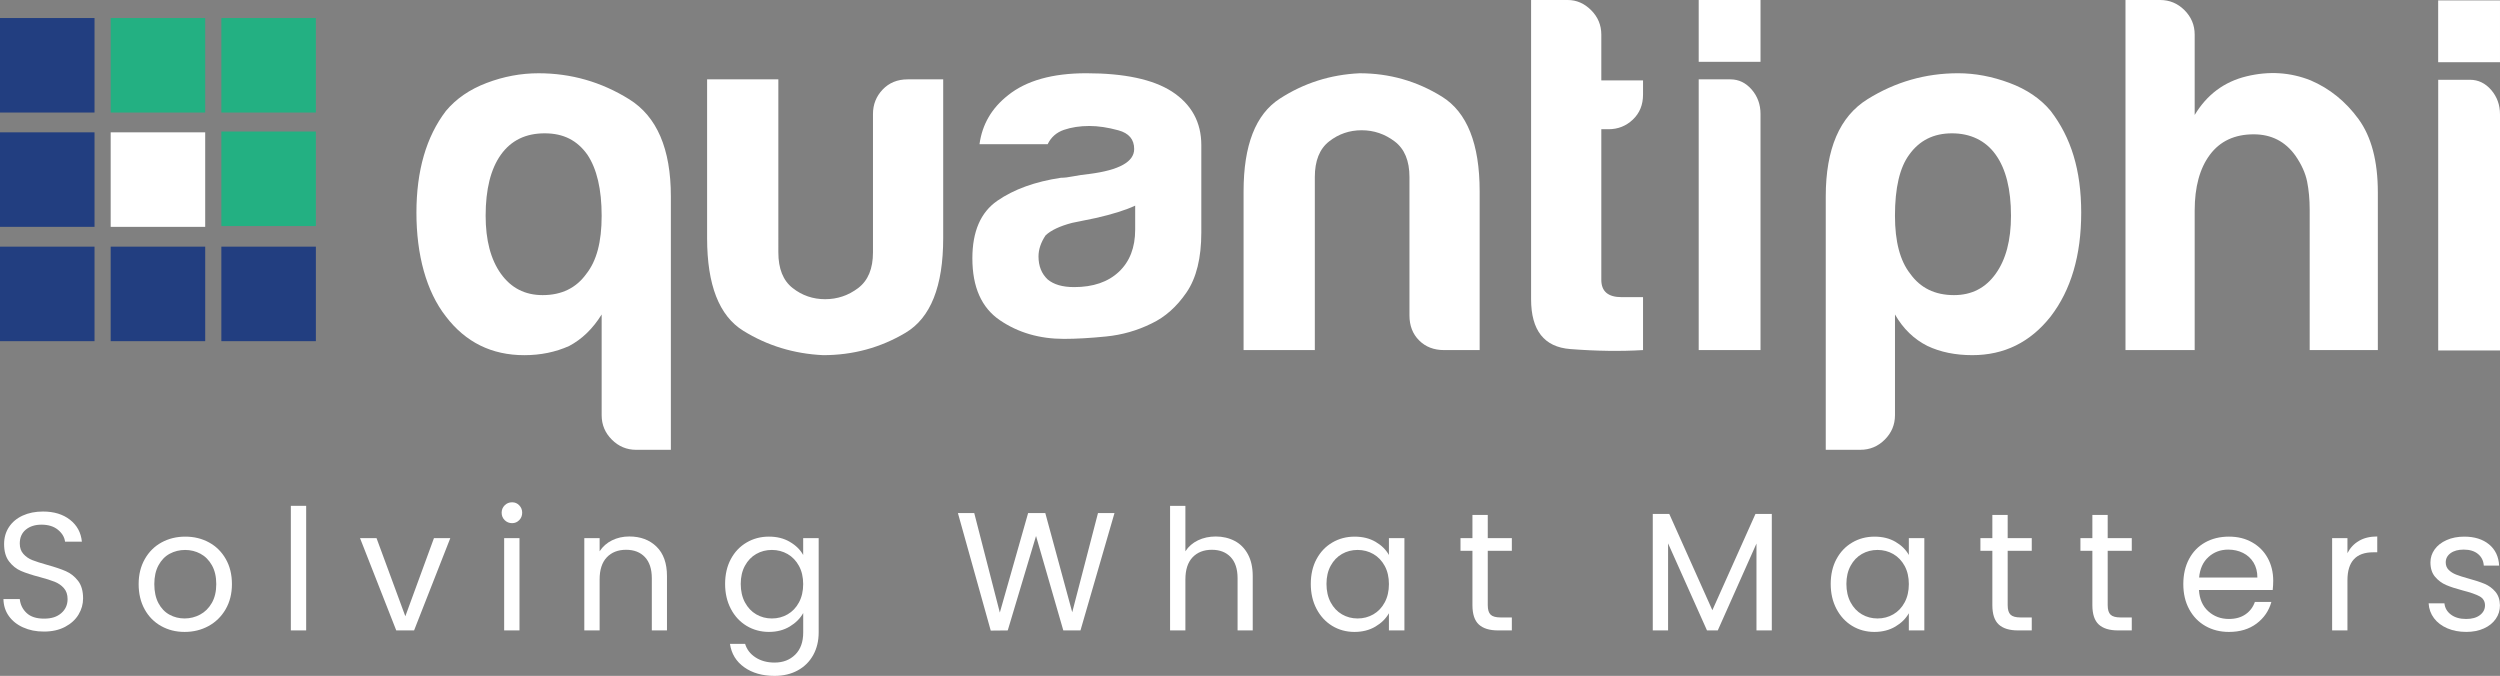 <?xml version="1.0" encoding="UTF-8"?>
<svg id="Layer_2" xmlns="http://www.w3.org/2000/svg" viewBox="0 0 1619.78 437.91">
  <rect x="0" y="0" width="1619.78" height="437.91" fill="#808080" stroke="none"/>
  <defs>
    <style>
      .cls-1 {
        fill: #223e80;
      }

      .cls-2 {
        fill: #fff;
      }

      .cls-3 {
        fill: #23b082;
      }
    </style>
  </defs>
  <g id="Layer_24">
    <rect class="cls-1" x="143.42" y="159.81" width="61.24" height="61.24"/>
  </g>
  <g id="Layer_23">
    <rect class="cls-3" x="143.42" y="85.22" width="61.24" height="61.24"/>
  </g>
  <g id="Layer_22">
    <rect class="cls-3" x="143.42" y="11.68" width="61.24" height="61.24"/>
  </g>
  <g id="Layer_21">
    <rect class="cls-2" x="71.71" y="85.74" width="61.24" height="61.24"/>
  </g>
  <g id="Layer_20">
    <rect class="cls-3" x="71.71" y="11.68" width="61.24" height="61.24"/>
  </g>
  <g id="Layer_19">
    <rect class="cls-1" x="71.71" y="159.81" width="61.24" height="61.24"/>
  </g>
  <g id="Layer_18">
    <rect class="cls-1" y="85.74" width="61.24" height="61.24"/>
  </g>
  <g id="Layer_17">
    <rect class="cls-1" y="11.68" width="61.24" height="61.24"/>
  </g>
  <g id="Layer_16">
    <rect class="cls-1" y="159.81" width="61.24" height="61.24"/>
  </g>
  <g id="Layer_15">
    <path class="cls-2" d="M324.53,177.36c-6.59-9.23-9.88-21.76-9.88-37.57,0-17.15,3.29-30.34,9.88-39.56,6.6-9.24,16.04-13.85,28.36-13.85s21.1,4.61,27.69,13.85c6.15,9.23,9.24,22.42,9.24,39.56s-3.31,29.22-9.88,37.57c-6.6,9.24-16.07,13.85-28.36,13.85-11.44,0-20.44-4.61-27.04-13.85M315.3,53.74c-10.99,4.18-19.78,10.22-26.38,18.13-12.74,16.71-19.11,38.69-19.11,65.95s6.37,50.99,19.11,67.25c12.75,16.7,29.68,25.05,50.78,25.05,10.56,0,20.21-1.99,29.02-5.93,8.34-4.4,15.38-11.21,21.1-20.44v65.27c0,6.15,2.19,11.42,6.6,15.82,4.37,4.4,9.66,6.6,15.82,6.6h22.42V127.25c0-30.77-9.01-51.76-27.03-62.96-18.03-11.21-37.59-16.82-58.68-16.82-11.44,0-22.64,2.08-33.63,6.27"/>
  </g>
  <g id="Layer_14">
    <path class="cls-2" d="M588.04,51.42c-6.59,0-11.98,2.22-16.16,6.6-4.18,4.4-6.27,9.67-6.27,15.82v89.67c0,10.57-3.19,18.25-9.56,23.09-6.37,4.84-13.51,7.25-21.42,7.25s-14.95-2.41-21.1-7.25c-6.16-4.84-9.23-12.52-9.23-23.09V51.42h-46.16v102.86c0,30.34,7.8,50.33,23.41,60.01,15.59,9.67,32.85,14.93,51.76,15.82,19.34,0,37.14-4.83,53.41-14.51,16.26-9.66,24.39-30.1,24.39-61.32V51.42h-23.08Z"/>
  </g>
  <g id="Layer_13">
    <path class="cls-2" d="M678.79,181.05c-3.95-3.73-5.93-8.69-5.93-14.91,0-4.55,1.55-9.11,4.61-13.67,3.52-3.31,9.23-5.99,17.15-8.07l15.16-3.1c11-2.48,19.57-5.18,25.72-8.07v15.52c0,11.61-3.52,20.72-10.54,27.34-7.05,6.63-16.72,9.93-29.02,9.93-7.48,0-13.19-1.65-17.15-4.97M653.08,61.76c-10.56,8.29-16.71,18.84-18.45,31.68h44.16c2.2-4.55,5.72-7.65,10.56-9.31,4.83-1.65,10.32-2.5,16.49-2.5,5.7,0,11.97.94,18.79,2.81,6.82,1.85,10.22,5.9,10.22,12.11,0,8.29-9.67,13.66-29.01,16.16-3.96.42-7.48.93-10.56,1.55-3.07.62-5.72.93-7.92.93-16.7,2.5-30.43,7.46-41.2,14.91-10.78,7.46-16.15,19.89-16.15,37.29,0,18.63,5.93,31.99,17.8,40.07,11.86,8.08,25.71,12.11,41.54,12.11,7.92,0,17.03-.52,27.35-1.56,10.33-1.04,20.12-3.82,29.34-8.38,8.81-4.14,16.38-10.88,22.75-20.2,6.37-9.33,9.56-22.26,9.56-38.83v-56.55c0-14.9-6.37-26.5-19.12-34.79-12.3-7.86-30.77-11.8-55.39-11.8-21.99,0-38.9,4.76-50.76,14.29"/>
  </g>
  <g id="Layer_12">
    <path class="cls-2" d="M829.14,63.96c-15.62,10.11-23.41,30.12-23.41,59.99v102.87h46.16v-112.1c0-10.54,3.06-18.24,9.23-23.08,6.15-4.83,13.19-7.25,21.1-7.25s15.05,2.42,21.42,7.25c6.37,4.84,9.57,12.53,9.57,23.08v89.67c0,6.6,2.07,11.99,6.25,16.16,4.17,4.18,9.56,6.27,16.15,6.27h23.08v-102.87c0-30.76-8.14-51.2-24.39-61.31-16.27-10.11-34.07-15.17-53.4-15.17-18.91.87-36.16,6.37-51.76,16.49"/>
  </g>
  <g id="Layer_11">
    <path class="cls-2" d="M992.01,0v193.85c0,20.22,8.47,31,25.4,32.31,16.92,1.32,32.62,1.53,47.13.66v-34.29h-13.84c-8.81,0-13.19-3.73-13.19-11.21v-97.59h4.61c6.15,0,11.43-2.07,15.83-6.25,4.39-4.17,6.59-9.56,6.59-16.16v-9.23h-27.03v-29.67c0-6.16-2.2-11.43-6.6-15.83-4.4-4.39-9.45-6.59-15.16-6.59h-23.75Z"/>
  </g>
  <g id="Layer_10">
    <path class="cls-2" d="M1100.61,51.42v175.39h40.05V73.84c0-6.15-1.92-11.42-5.72-15.82-3.83-4.39-8.41-6.6-13.74-6.6h-20.6Z"/>
  </g>
  <g id="Layer_9">
    <path class="cls-2" d="M1237.66,177.36c-6.6-8.35-9.89-20.86-9.89-37.57,0-18.02,3.06-31.21,9.23-39.56,6.59-9.24,15.81-13.85,27.69-13.85s21.77,4.61,28.35,13.85c6.6,9.23,9.9,22.42,9.9,39.56,0,15.82-3.29,28.35-9.9,37.57-6.58,9.24-15.6,13.85-27.03,13.85-12.3,0-21.76-4.61-28.35-13.85M1209.97,64.29c-18.03,11.2-27.04,32.19-27.04,62.96v164.18h22.43c6.15,0,11.42-2.2,15.82-6.6,4.39-4.4,6.6-9.67,6.6-15.82v-65.27c5.27,9.23,12.29,16.04,21.09,20.44,8.35,3.94,18.02,5.93,29.02,5.93,20.67,0,37.59-8.35,50.76-25.05,13.19-17.16,19.79-39.57,19.79-67.25s-6.6-48.8-19.79-65.95c-6.59-7.91-15.49-13.95-26.69-18.13-11.21-4.18-22.32-6.27-33.3-6.27-21.11,0-40.66,5.61-58.68,16.82"/>
  </g>
  <g id="Layer_8">
    <path class="cls-2" d="M1377.13,0v226.82h44.83v-90.34c0-15.37,3.29-27.46,9.89-36.26,6.59-8.79,16.03-13.19,28.35-13.19,11.43,0,20.45,4.61,27.04,13.84,3.96,5.73,6.47,11.32,7.58,16.82,1.09,5.5,1.65,11.54,1.65,18.13v91h44.16v-102.2c0-20.21-4.18-36.04-12.52-47.48-8.35-11.42-18.69-19.78-30.98-25.05-13.19-5.27-27.04-6.15-41.55-2.64-14.5,3.52-25.71,11.86-33.62,25.05V22.42c0-6.16-2.22-11.43-6.6-15.83-4.4-4.39-9.67-6.59-15.82-6.59h-22.42Z"/>
  </g>
  <g id="Layer_7">
    <rect class="cls-2" x="1100.61" width="40.05" height="40.05"/>
  </g>
  <g id="Layer_6">
    <path class="cls-2" d="M1579.74,51.69v175.39h40.04V74.12c0-6.16-1.91-11.43-5.72-15.84-3.81-4.39-8.4-6.59-13.73-6.59h-20.6Z"/>
  </g>
  <g id="Layer_5">
    <rect class="cls-2" x="1579.72" y=".26" width="40.05" height="40.05"/>
  </g>
  <g id="Layer_4">
    <g>
      <path class="cls-2" d="M15.05,406.55c-3.97-1.78-7.08-4.26-9.33-7.42-2.25-3.16-3.41-6.82-3.49-10.97h10.58c.37,3.56,1.84,6.57,4.42,9,2.58,2.44,6.34,3.66,11.29,3.66s8.45-1.18,11.18-3.55c2.72-2.36,4.09-5.4,4.09-9.11,0-2.91-.8-5.28-2.4-7.09-1.6-1.82-3.6-3.2-6-4.15-2.4-.95-5.63-1.97-9.71-3.06-5.02-1.3-9.04-2.62-12.06-3.93-3.02-1.3-5.6-3.36-7.74-6.16-2.15-2.79-3.22-6.56-3.22-11.28,0-4.15,1.06-7.82,3.16-11.02,2.11-3.2,5.07-5.67,8.89-7.42,3.81-1.75,8.2-2.62,13.15-2.62,7.12,0,12.96,1.78,17.5,5.34,4.55,3.57,7.11,8.29,7.69,14.18h-10.9c-.37-2.91-1.9-5.47-4.58-7.69-2.69-2.21-6.26-3.32-10.69-3.32-4.14,0-7.53,1.07-10.14,3.21-2.62,2.15-3.93,5.15-3.93,9,0,2.76.78,5.01,2.35,6.76,1.56,1.75,3.49,3.08,5.78,3.99,2.29.9,5.51,1.94,9.65,3.1,5.02,1.39,9.06,2.75,12.11,4.09,3.06,1.35,5.68,3.42,7.86,6.22,2.18,2.8,3.27,6.6,3.27,11.4,0,3.71-.98,7.2-2.95,10.47-1.97,3.28-4.87,5.93-8.72,7.97-3.86,2.03-8.4,3.05-13.64,3.05s-9.51-.89-13.47-2.67"/>
      <path class="cls-2" d="M104.39,405.62c-4.54-2.55-8.11-6.16-10.69-10.86-2.58-4.69-3.87-10.13-3.87-16.31s1.33-11.51,3.98-16.2c2.66-4.69,6.27-8.29,10.86-10.8,4.58-2.51,9.71-3.76,15.38-3.76s10.8,1.25,15.39,3.76c4.58,2.51,8.2,6.09,10.85,10.75,2.66,4.65,3.98,10.08,3.98,16.25s-1.37,11.62-4.09,16.31c-2.72,4.69-6.42,8.31-11.07,10.86-4.66,2.54-9.82,3.81-15.5,3.81s-10.67-1.27-15.22-3.81M129.64,398.2c3.13-1.67,5.66-4.17,7.59-7.53,1.92-3.34,2.89-7.42,2.89-12.22s-.94-8.88-2.83-12.22c-1.89-3.34-4.36-5.83-7.42-7.46-3.05-1.64-6.36-2.45-9.93-2.45s-6.96.82-9.98,2.45c-3.02,1.63-5.44,4.12-7.25,7.46-1.82,3.34-2.73,7.42-2.73,12.22s.89,8.98,2.67,12.33c1.78,3.35,4.16,5.83,7.15,7.47,2.98,1.64,6.25,2.45,9.81,2.45s6.91-.84,10.04-2.51"/>
      <rect class="cls-2" x="188.44" y="327.73" width="9.93" height="80.72"/>
      <polygon class="cls-2" points="262.62 399.29 281.16 348.67 291.75 348.67 268.29 408.45 256.73 408.45 233.27 348.67 243.96 348.67 262.62 399.29"/>
      <path class="cls-2" d="M326.98,337c-1.31-1.31-1.96-2.91-1.96-4.8s.65-3.49,1.96-4.79c1.31-1.31,2.91-1.97,4.8-1.97s3.37.65,4.64,1.97c1.27,1.3,1.91,2.91,1.91,4.79s-.64,3.5-1.91,4.8c-1.27,1.31-2.82,1.97-4.64,1.97s-3.49-.66-4.8-1.97M336.58,408.45h-9.93v-59.78h9.93v59.78Z"/>
      <path class="cls-2" d="M425.37,354.19c4.51,4.4,6.77,10.75,6.77,19.04v35.23h-9.82v-33.82c0-5.96-1.5-10.52-4.47-13.69-2.98-3.17-7.05-4.74-12.22-4.74s-9.4,1.63-12.49,4.9c-3.1,3.28-4.64,8.04-4.64,14.3v33.05h-9.92v-59.78h9.92v8.51c1.97-3.05,4.64-5.41,8.02-7.09,3.38-1.67,7.11-2.51,11.18-2.51,7.27,0,13.16,2.2,17.67,6.6"/>
      <path class="cls-2" d="M511.72,351.07c3.89,2.25,6.78,5.09,8.67,8.51v-10.91h10.04v61.1c0,5.45-1.16,10.31-3.49,14.56s-5.65,7.58-9.98,9.98c-4.33,2.4-9.36,3.6-15.11,3.6-7.85,0-14.4-1.86-19.63-5.57-5.24-3.71-8.33-8.76-9.27-15.16h9.82c1.09,3.64,3.34,6.56,6.76,8.78,3.42,2.22,7.53,3.33,12.33,3.33,5.46,0,9.91-1.71,13.37-5.13,3.45-3.42,5.18-8.22,5.18-14.4v-12.55c-1.96,3.49-4.87,6.4-8.73,8.73-3.85,2.32-8.36,3.49-13.52,3.49s-10.13-1.31-14.45-3.93c-4.33-2.62-7.73-6.3-10.2-11.02-2.47-4.72-3.71-10.11-3.71-16.14s1.23-11.47,3.71-16.09c2.47-4.62,5.87-8.2,10.2-10.74,4.33-2.55,9.14-3.82,14.45-3.82s9.69,1.13,13.58,3.38M517.67,366.67c-1.82-3.34-4.28-5.91-7.36-7.7-3.1-1.77-6.49-2.66-10.2-2.66s-7.09.87-10.15,2.62c-3.06,1.75-5.49,4.29-7.31,7.63-1.82,3.34-2.72,7.27-2.72,11.78s.91,8.57,2.72,11.95c1.82,3.38,4.25,5.97,7.31,7.75,3.06,1.78,6.44,2.67,10.15,2.67s7.11-.89,10.2-2.67c3.09-1.78,5.54-4.36,7.36-7.75,1.81-3.38,2.72-7.33,2.72-11.84s-.91-8.44-2.72-11.78"/>
    </g>
  </g>
  <g id="Layer_3">
    <g>
      <polygon class="cls-2" points="722.09 332.42 700.05 408.46 688.93 408.46 671.26 347.26 652.93 408.46 641.91 408.57 620.64 332.42 631.22 332.42 647.8 396.9 666.13 332.42 677.26 332.42 694.71 396.68 711.4 332.42 722.09 332.42"/>
      <path class="cls-2" d="M799.99,350.48c3.64,1.92,6.49,4.82,8.56,8.67,2.08,3.85,3.11,8.55,3.11,14.08v35.23h-9.82v-33.82c0-5.96-1.49-10.53-4.47-13.69-2.98-3.16-7.05-4.74-12.22-4.74s-9.4,1.63-12.49,4.9c-3.09,3.28-4.63,8.04-4.63,14.29v33.06h-9.93v-80.72h9.93v29.45c1.96-3.05,4.67-5.41,8.13-7.09,3.45-1.67,7.32-2.5,11.62-2.5s8.58.96,12.22,2.89"/>
      <path class="cls-2" d="M853,362.26c2.47-4.62,5.87-8.2,10.2-10.74,4.33-2.55,9.14-3.82,14.45-3.82s9.78,1.13,13.63,3.38c3.85,2.25,6.73,5.09,8.62,8.51v-10.91h10.04v59.78h-10.04v-11.13c-1.96,3.49-4.89,6.38-8.78,8.67-3.89,2.29-8.42,3.44-13.58,3.44s-10.11-1.31-14.4-3.93c-4.29-2.62-7.67-6.3-10.15-11.02-2.47-4.72-3.71-10.11-3.71-16.14s1.23-11.47,3.71-16.09M897.18,366.67c-1.82-3.34-4.28-5.91-7.36-7.7-3.1-1.77-6.49-2.66-10.2-2.66s-7.09.87-10.15,2.62c-3.06,1.75-5.49,4.29-7.31,7.63s-2.72,7.27-2.72,11.78.91,8.57,2.72,11.95c1.82,3.38,4.25,5.97,7.31,7.75,3.06,1.78,6.44,2.67,10.15,2.67s7.11-.89,10.2-2.67c3.09-1.78,5.54-4.36,7.36-7.75,1.81-3.38,2.72-7.33,2.72-11.84s-.91-8.44-2.72-11.78"/>
      <path class="cls-2" d="M963.94,356.85v35.24c0,2.9.61,4.96,1.85,6.16,1.23,1.2,3.38,1.8,6.44,1.8h7.31v8.4h-8.95c-5.53,0-9.67-1.28-12.43-3.82-2.76-2.54-4.15-6.72-4.15-12.54v-35.24h-7.74v-8.18h7.74v-15.05h9.93v15.05h15.6v8.18h-15.6Z"/>
    </g>
  </g>
  <g id="Layer_2-2" data-name="Layer_2">
    <g>
      <polygon class="cls-2" points="1147.97 332.97 1147.97 408.46 1138.04 408.46 1138.04 352.17 1112.96 408.46 1105.98 408.46 1080.77 352.06 1080.77 408.46 1070.85 408.46 1070.85 332.97 1081.54 332.97 1109.46 395.37 1137.39 332.97 1147.97 332.97"/>
      <path class="cls-2" d="M1189.86,362.26c2.47-4.62,5.87-8.2,10.2-10.74,4.33-2.55,9.14-3.82,14.45-3.82s9.78,1.13,13.63,3.38c3.85,2.25,6.73,5.09,8.62,8.51v-10.91h10.04v59.78h-10.04v-11.13c-1.96,3.49-4.89,6.38-8.78,8.67-3.89,2.29-8.42,3.44-13.58,3.44s-10.11-1.31-14.4-3.93c-4.29-2.62-7.67-6.3-10.15-11.02-2.47-4.72-3.71-10.11-3.71-16.14s1.23-11.47,3.71-16.09M1234.04,366.67c-1.82-3.34-4.28-5.91-7.36-7.7-3.1-1.77-6.49-2.66-10.2-2.66s-7.09.87-10.15,2.62c-3.06,1.75-5.49,4.29-7.3,7.63-1.82,3.34-2.73,7.27-2.73,11.78s.91,8.57,2.73,11.95c1.81,3.38,4.25,5.97,7.3,7.75,3.06,1.78,6.44,2.67,10.15,2.67s7.11-.89,10.2-2.67c3.09-1.78,5.54-4.36,7.36-7.75,1.81-3.38,2.72-7.33,2.72-11.84s-.91-8.44-2.72-11.78"/>
      <path class="cls-2" d="M1300.8,356.85v35.24c0,2.9.61,4.96,1.85,6.16,1.23,1.2,3.38,1.8,6.44,1.8h7.31v8.4h-8.95c-5.53,0-9.67-1.28-12.43-3.82-2.76-2.54-4.15-6.72-4.15-12.54v-35.24h-7.74v-8.18h7.74v-15.05h9.93v15.05h15.6v8.18h-15.6Z"/>
      <path class="cls-2" d="M1365.6,356.85v35.24c0,2.9.61,4.96,1.85,6.16,1.23,1.2,3.38,1.8,6.44,1.8h7.31v8.4h-8.95c-5.53,0-9.67-1.28-12.43-3.82-2.76-2.54-4.15-6.72-4.15-12.54v-35.24h-7.74v-8.18h7.74v-15.05h9.93v15.05h15.6v8.18h-15.6Z"/>
      <path class="cls-2" d="M1472.51,382.27h-47.78c.36,5.89,2.38,10.49,6.06,13.79,3.67,3.32,8.13,4.97,13.36,4.97,4.29,0,7.87-1,10.75-3,2.87-2,4.89-4.67,6.06-8.02h10.69c-1.6,5.75-4.8,10.42-9.6,14.02-4.8,3.6-10.76,5.4-17.89,5.4-5.67,0-10.74-1.28-15.21-3.82-4.47-2.55-7.99-6.16-10.53-10.86-2.55-4.69-3.82-10.12-3.82-16.31s1.24-11.6,3.71-16.25c2.47-4.66,5.94-8.23,10.42-10.75,4.47-2.5,9.62-3.76,15.43-3.76s10.69,1.24,15.05,3.71c4.36,2.47,7.73,5.87,10.09,10.2,2.36,4.33,3.55,9.22,3.55,14.67,0,1.89-.11,3.89-.33,6M1460.07,364.44c-1.67-2.72-3.95-4.8-6.82-6.21-2.87-1.42-6.06-2.13-9.54-2.13-5.02,0-9.29,1.6-12.82,4.8-3.53,3.2-5.55,7.63-6.06,13.3h37.75c0-3.78-.84-7.04-2.51-9.76"/>
      <path class="cls-2" d="M1528.42,350.42c3.24-1.89,7.18-2.83,11.83-2.83v10.25h-2.62c-11.13,0-16.69,6.04-16.69,18.11v32.51h-9.93v-59.78h9.93v9.71c1.74-3.41,4.23-6.07,7.47-7.96"/>
      <path class="cls-2" d="M1585.64,407.09c-3.64-1.57-6.51-3.75-8.62-6.55-2.11-2.8-3.27-6.01-3.49-9.65h10.25c.29,2.99,1.69,5.42,4.2,7.31,2.51,1.89,5.79,2.84,9.87,2.84,3.78,0,6.76-.84,8.94-2.51,2.18-1.67,3.27-3.78,3.27-6.32s-1.16-4.56-3.49-5.84c-2.33-1.27-5.93-2.53-10.8-3.77-4.44-1.16-8.06-2.35-10.86-3.54-2.8-1.2-5.2-2.99-7.2-5.35-2-2.36-3-5.47-3-9.33,0-3.06.91-5.86,2.72-8.4,1.82-2.55,4.4-4.57,7.75-6.05,3.34-1.5,7.16-2.24,11.45-2.24,6.62,0,11.96,1.67,16.04,5.01,4.07,3.35,6.25,7.94,6.54,13.75h-9.93c-.22-3.13-1.47-5.63-3.76-7.53-2.29-1.89-5.37-2.83-9.22-2.83-3.56,0-6.4.76-8.51,2.29-2.11,1.53-3.17,3.53-3.17,6,0,1.96.64,3.58,1.91,4.85,1.27,1.27,2.87,2.28,4.8,3.05,1.93.76,4.6,1.62,8.02,2.56,4.29,1.16,7.78,2.31,10.47,3.44,2.69,1.13,5,2.82,6.93,5.07,1.93,2.26,2.93,5.2,3,8.84,0,3.27-.91,6.21-2.73,8.83-1.82,2.62-4.38,4.67-7.69,6.16-3.31,1.49-7.11,2.24-11.4,2.24-4.58,0-8.69-.78-12.33-2.35"/>
    </g>
  </g>
</svg>